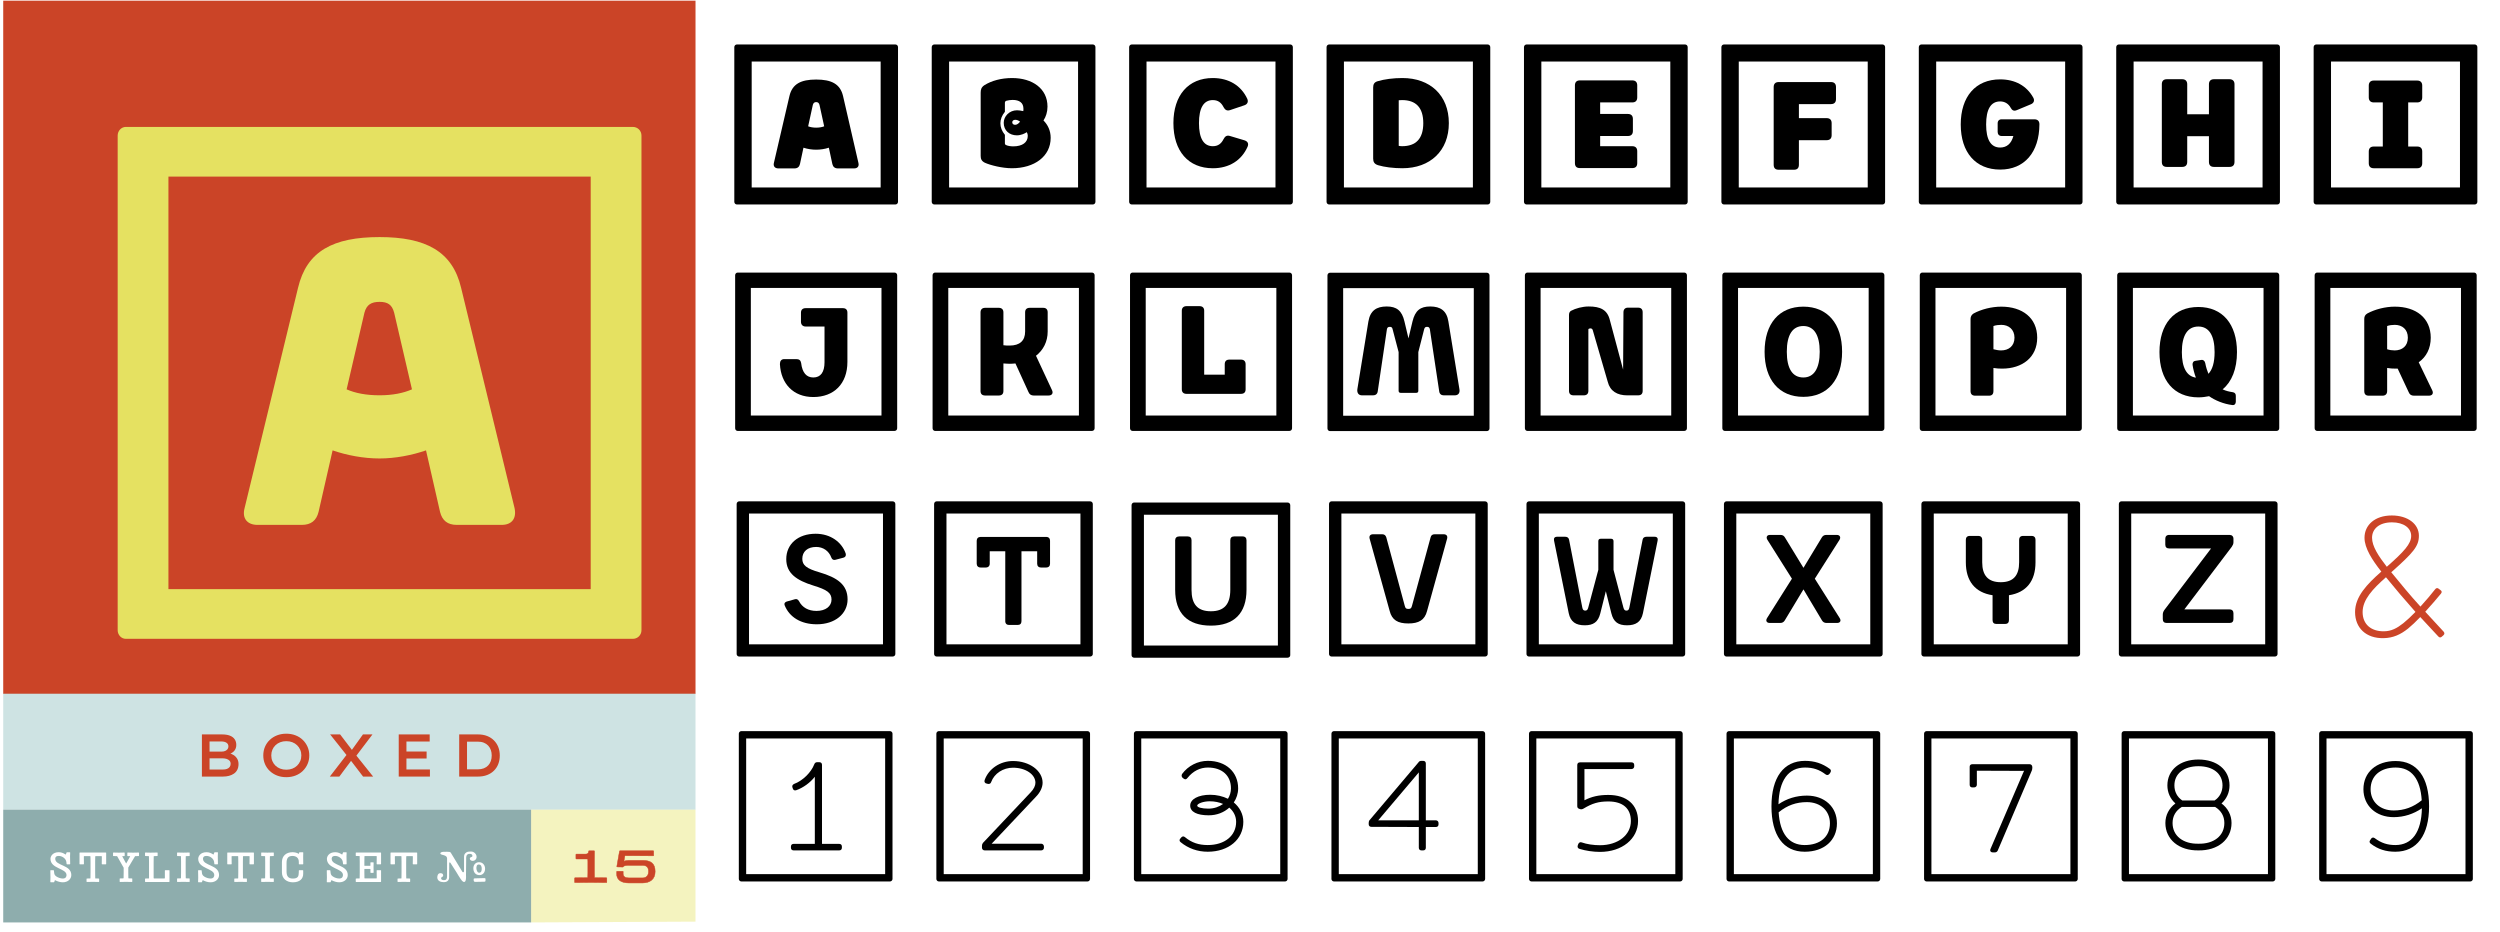 <?xml version="1.0" encoding="UTF-8"?>
<svg xmlns="http://www.w3.org/2000/svg" width="2200" height="820" xmlns:xlink="http://www.w3.org/1999/xlink" viewBox="0 0 2200 820">
  <defs>
    <filter id="e" data-name="drop-shadow-2" filterUnits="userSpaceOnUse">
      <feOffset dx="30.461" dy="30.461"/>
      <feGaussianBlur result="f" stdDeviation="9.747"/>
      <feFlood flood-color="#5e311d" flood-opacity=".2"/>
      <feComposite in2="f" operator="in"/>
      <feComposite in="SourceGraphic"/>
    </filter>
  </defs>
  <g id="a" data-name="Layer 1">
    <g>
      <path d="M646.192,41.478c0-1.323,1.029-2.353,2.352-2.353h139.359c1.323,0,2.352,1.029,2.352,2.353v136.125c0,1.323-1.029,2.352-2.352,2.352h-139.359c-1.323,0-2.352-1.029-2.352-2.352V41.478ZM774.966,164.96V54.12h-113.487v110.84h113.487ZM681.031,143.351l13.671-58.801c2.499-10.731,10.143-14.553,23.521-14.553s21.168,3.822,23.667,14.553l13.524,58.801c.735,2.94-.735,4.851-3.822,4.851h-14.259c-2.646,0-4.263-1.323-4.851-3.822l-3.087-14.406c-3.528,1.176-7.497,1.764-11.172,1.764s-7.644-.588-11.172-1.764l-3.087,14.406c-.588,2.499-2.205,3.822-4.851,3.822h-14.112c-3.087,0-4.704-1.911-3.969-4.851ZM718.223,112.333c2.793,0,5.145-.441,7.056-1.176l-4.116-18.816c-.441-1.765-1.47-2.5-2.94-2.5s-2.499.735-2.94,2.5l-4.116,18.816c1.911.734,4.263,1.176,7.056,1.176Z" fill="#000" stroke-width="0"/>
      <path d="M819.918,41.478c0-1.323,1.029-2.353,2.352-2.353h139.359c1.323,0,2.352,1.029,2.352,2.353v136.125c0,1.323-1.029,2.352-2.352,2.352h-139.359c-1.323,0-2.352-1.029-2.352-2.352V41.478ZM948.693,164.96V54.12h-113.486v110.84h113.486ZM866.665,143.204c-2.94-1.47-3.675-3.381-3.675-6.027v-55.567c0-2.793.588-4.852,3.234-6.615,6.321-3.969,14.847-6.321,24.402-6.321,17.935,0,31.165,9.261,31.165,25.138,0,4.704-1.323,8.82-3.528,12.201,3.822,3.822,6.321,8.967,6.321,15.288,0,16.317-14.26,26.755-34.105,26.755-8.526,0-18.963-2.646-23.814-4.851ZM894.89,97.045c1.617,0,3.528.294,5.586.734.147-.588.147-1.323.147-2.058,0-5.292-3.528-7.791-9.555-7.791-1.617,0-3.822.294-5.439.735-.882.294-1.323.882-1.323,1.911v7.792c-5.292,6.468-5.292,13.818,0,20.287v7.35c0,1.029.441,1.47,1.323,1.765,1.176.588,3.675,1.029,6.027,1.029,8.085,0,12.789-3.528,12.789-9.261,0-1.176-.294-2.205-.882-3.234-1.617,1.176-5.146,2.793-8.673,2.793-6.615,0-11.613-4.263-11.613-11.025,0-5.733,4.998-11.025,11.613-11.025ZM893.273,109.834c1.47,0,2.94-.882,4.41-2.793-1.617-1.176-2.94-1.617-4.263-1.617-1.617,0-2.646.882-2.646,2.205s1.029,2.205,2.499,2.205Z" fill="#000" stroke-width="0"/>
      <path d="M993.645,41.478c0-1.323,1.029-2.353,2.352-2.353h139.359c1.323,0,2.352,1.029,2.352,2.353v136.125c0,1.323-1.029,2.352-2.352,2.352h-139.359c-1.323,0-2.352-1.029-2.352-2.352V41.478ZM1122.42,164.96V54.12h-113.486v110.84h113.486ZM1032.601,108.364c0-24.549,13.083-39.691,34.693-39.691,14.112,0,24.843,6.615,30.283,18.229,1.176,2.646.147,4.851-2.499,5.733l-12.643,4.263c-2.646.882-4.41-.147-5.733-2.646-2.058-4.116-4.998-6.174-9.408-6.174-8.085,0-12.201,6.909-12.201,20.287s4.116,20.287,12.201,20.287c4.41,0,7.35-2.058,9.408-6.174,1.323-2.646,3.087-3.675,5.733-2.793l12.79,3.822c2.646.882,3.822,2.793,2.646,5.586-5.292,12.054-16.17,18.963-30.577,18.963-21.609,0-34.693-15.142-34.693-39.691Z" fill="#000" stroke-width="0"/>
      <path d="M1167.372,41.478c0-1.323,1.029-2.353,2.352-2.353h139.359c1.323,0,2.352,1.029,2.352,2.353v136.125c0,1.323-1.029,2.352-2.352,2.352h-139.359c-1.323,0-2.352-1.029-2.352-2.352V41.478ZM1296.147,164.96V54.12h-113.486v110.84h113.486ZM1212.796,145.409c-3.381-1.029-4.41-2.94-4.41-5.88v-62.476c0-2.793.882-4.704,3.969-5.586,5.88-1.764,13.671-2.793,21.756-2.793,24.403,0,40.867,15.142,40.867,39.691,0,24.403-16.464,39.691-40.867,39.691-8.085,0-15.876-1.029-21.315-2.646ZM1233.817,128.651c12.201,0,18.669-6.615,18.669-20.287s-6.468-20.287-18.669-20.287c-1.029,0-2.058.147-2.94.147v40.132c.882.146,1.911.294,2.94.294Z" fill="#000" stroke-width="0"/>
      <path d="M1341.099,41.478c0-1.323,1.029-2.353,2.352-2.353h139.359c1.323,0,2.352,1.029,2.352,2.353v136.125c0,1.323-1.029,2.352-2.352,2.352h-139.359c-1.323,0-2.352-1.029-2.352-2.352V41.478ZM1469.873,164.96V54.12h-113.486v110.84h113.486ZM1385.935,143.498v-68.356c0-2.793,1.47-4.41,4.41-4.41h46.012c2.94,0,4.41,1.617,4.41,4.41v10.584c0,2.793-1.47,4.41-4.41,4.41h-28.225v10.143h24.402c2.94,0,4.41,1.617,4.41,4.41v10.584c0,2.793-1.47,4.41-4.41,4.41h-24.402v8.967h28.225c2.94,0,4.41,1.617,4.41,4.41v10.437c0,2.94-1.47,4.41-4.41,4.41h-46.012c-2.94,0-4.41-1.47-4.41-4.41Z" fill="#000" stroke-width="0"/>
      <path d="M1514.826,41.478c0-1.323,1.029-2.353,2.352-2.353h139.359c1.323,0,2.352,1.029,2.352,2.353v136.125c0,1.323-1.029,2.352-2.352,2.352h-139.359c-1.323,0-2.352-1.029-2.352-2.352V41.478ZM1643.6,164.96V54.12h-113.486v110.84h113.486ZM1560.838,144.968v-68.356c0-2.793,1.47-4.41,4.41-4.41h46.012c2.94,0,4.41,1.617,4.41,4.41v10.584c0,2.793-1.47,4.41-4.41,4.41h-28.225v12.348h24.402c2.94,0,4.41,1.617,4.41,4.41v10.584c0,2.793-1.47,4.41-4.41,4.41h-24.402v21.609c0,2.94-1.47,4.41-4.41,4.41h-13.377c-2.94,0-4.41-1.47-4.41-4.41Z" fill="#000" stroke-width="0"/>
      <path d="M1688.553,41.478c0-1.323,1.029-2.353,2.352-2.353h139.359c1.323,0,2.352,1.029,2.352,2.353v136.125c0,1.323-1.029,2.352-2.352,2.352h-139.359c-1.323,0-2.352-1.029-2.352-2.352V41.478ZM1817.327,164.96V54.12h-113.486v110.84h113.486ZM1725.45,109.54c0-24.55,13.083-39.691,34.693-39.691,13.23,0,23.374,5.733,29.107,16.023,1.47,2.646.441,4.852-2.058,5.88l-12.349,5.145c-2.646,1.176-4.263.147-5.439-2.058-1.911-3.528-5.145-5.586-9.261-5.586-8.232,0-12.348,6.909-12.348,20.287s4.116,20.286,12.348,20.286c5.733,0,9.849-3.381,11.613-10.143h-10.29c-2.205,0-3.528-1.47-3.528-3.528v-7.645c0-2.205,1.323-3.528,3.528-3.528h28.666c2.94,0,4.557,1.471,4.557,4.41-.147,24.697-13.23,39.838-34.546,39.838-21.609,0-34.693-15.141-34.693-39.69Z" fill="#000" stroke-width="0"/>
      <path d="M1862.28,41.478c0-1.323,1.029-2.353,2.352-2.353h139.359c1.323,0,2.352,1.029,2.352,2.353v136.125c0,1.323-1.029,2.352-2.352,2.352h-139.359c-1.323,0-2.352-1.029-2.352-2.352V41.478ZM1991.055,164.96V54.12h-113.487v110.84h113.487ZM1943.866,142.469v-22.639h-19.11v22.639c0,2.94-1.617,4.41-4.41,4.41h-13.524c-2.94,0-4.41-1.47-4.41-4.41v-68.356c0-2.793,1.47-4.41,4.41-4.41h13.524c2.793,0,4.41,1.617,4.41,4.41v26.46h19.11v-26.46c0-2.793,1.617-4.41,4.41-4.41h13.671c2.793,0,4.41,1.617,4.41,4.41v68.356c0,2.94-1.617,4.41-4.41,4.41h-13.671c-2.793,0-4.41-1.47-4.41-4.41Z" fill="#000" stroke-width="0"/>
      <path d="M2036.007,41.478c0-1.323,1.029-2.353,2.352-2.353h139.359c1.323,0,2.352,1.029,2.352,2.353v136.125c0,1.323-1.029,2.352-2.352,2.352h-139.359c-1.323,0-2.352-1.029-2.352-2.352V41.478ZM2164.781,164.96V54.12h-113.486v110.84h113.486ZM2084.517,143.645v-10.29c0-2.94,1.617-4.41,4.41-4.41h7.938v-38.809h-7.938c-2.793,0-4.41-1.617-4.41-4.41v-10.438c0-2.793,1.617-4.41,4.41-4.41h38.221c2.793,0,4.41,1.617,4.41,4.41v10.438c0,2.793-1.617,4.41-4.41,4.41h-7.938v38.809h7.938c2.793,0,4.41,1.47,4.41,4.41v10.29c0,2.94-1.617,4.41-4.41,4.41h-38.221c-2.793,0-4.41-1.47-4.41-4.41Z" fill="#000" stroke-width="0"/>
      <path d="M646.927,242.213c0-1.323,1.029-2.352,2.205-2.352h138.036c1.323,0,2.352,1.029,2.352,2.352v134.655c0,1.323-1.029,2.352-2.352,2.352h-138.036c-1.176,0-2.205-1.029-2.205-2.352v-134.655ZM775.702,365.696v-112.311h-114.957v112.311h114.957ZM686.324,320.418c0-2.646,1.176-4.41,3.822-4.41h10.584c2.499,0,3.822,1.029,4.263,3.381,1.029,8.82,4.851,12.789,10.731,12.789,6.468,0,9.849-4.704,9.849-13.377v-31.458h-16.611c-2.499,0-4.116-1.617-4.116-4.116v-8.085c0-2.646,1.617-3.969,4.116-3.969h32.782c2.499,0,3.969,1.323,3.969,3.969v43.366c0,19.258-11.907,30.871-29.989,30.871-17.64,0-28.519-11.761-29.401-28.96Z" fill="#000" stroke-width="0"/>
      <path d="M820.671,242.213c0-1.323,1.029-2.352,2.205-2.352h138.036c1.323,0,2.352,1.029,2.352,2.352v134.655c0,1.323-1.029,2.352-2.352,2.352h-138.036c-1.176,0-2.205-1.029-2.205-2.352v-134.655ZM949.446,365.696v-112.311h-114.957v112.311h114.957ZM883.001,319.83v24.256c0,2.646-1.47,3.969-4.116,3.969h-11.907c-2.646,0-4.116-1.323-4.116-3.969v-69.239c0-2.499,1.47-3.969,4.116-3.969h11.907c2.646,0,4.116,1.47,4.116,3.969v28.959c1.911.294,3.675.294,5.439.294,8.967,0,13.671-4.263,13.671-12.348v-16.905c0-2.499,1.323-3.969,4.116-3.969h11.76c2.646,0,3.969,1.47,3.969,3.969v16.905c0,8.82-3.822,16.317-10.29,21.315l14.112,30.283c1.323,2.793-.147,4.704-3.087,4.704h-13.083c-2.058,0-3.675-.882-4.557-3.087l-11.466-25.138c-1.617.147-3.234.294-4.851.294-1.764,0-3.675-.147-5.733-.294Z" fill="#000" stroke-width="0"/>
      <path d="M994.416,242.213c0-1.323,1.029-2.352,2.205-2.352h138.036c1.323,0,2.352,1.029,2.352,2.352v134.655c0,1.323-1.029,2.352-2.352,2.352h-138.036c-1.176,0-2.205-1.029-2.205-2.352v-134.655ZM1123.191,365.696v-112.311h-114.957v112.311h114.957ZM1039.987,342.616v-69.238c0-2.499,1.617-3.969,4.116-3.969h11.466c2.646,0,4.116,1.47,4.116,3.969v56.302h18.081v-9.114c0-2.793,1.47-4.116,4.116-4.116h10.143c2.499,0,4.116,1.323,4.116,4.116v22.05c0,2.646-1.47,3.97-4.116,3.97h-47.923c-2.499,0-4.116-1.323-4.116-3.97Z" fill="#000" stroke-width="0"/>
      <path d="M1168.161,242.36c0-1.323,1.029-2.352,2.205-2.352h138.036c1.323,0,2.352,1.029,2.352,2.352v134.655c0,1.323-1.029,2.352-2.352,2.352h-138.036c-1.176,0-2.205-1.029-2.205-2.352v-134.655ZM1296.936,365.842v-112.31h-114.957v112.31h114.957ZM1194.475,342.469l9.702-59.536c1.617-9.556,7.056-13.23,16.17-13.23,8.526,0,13.377,3.528,15.582,13.23l3.528,14.847,3.528-14.847c2.352-9.703,6.909-13.23,15.583-13.23,8.967,0,14.553,3.675,16.023,13.23l9.702,59.536c.588,3.234-.882,5.439-4.116,5.439h-9.702c-2.058,0-3.675-1.176-3.969-3.528l-8.232-54.686c-.294-1.617-1.176-2.058-2.499-2.058s-2.058.44-2.499,2.058l-5.146,20.14v34.104c0,1.176-.735,1.764-1.764,1.764h-13.818c-1.029,0-1.764-.588-1.764-1.764v-34.104l-5.292-20.14c-.294-1.617-1.176-2.058-2.352-2.058-1.47,0-2.352.44-2.646,2.058l-8.085,54.686c-.294,2.352-1.911,3.528-4.116,3.528h-9.702c-3.087,0-4.557-2.205-4.116-5.439Z" fill="#000" stroke-width="0"/>
      <path d="M1341.906,242.213c0-1.323,1.029-2.352,2.205-2.352h138.036c1.323,0,2.352,1.029,2.352,2.352v134.655c0,1.323-1.029,2.352-2.352,2.352h-138.036c-1.176,0-2.205-1.029-2.205-2.352v-134.655ZM1470.681,365.696v-112.311h-114.957v112.311h114.957ZM1380.715,343.939v-66.739c0-1.764.588-2.94,1.764-3.675,4.116-2.205,10.143-3.822,15.583-3.822,10.143,0,16.464,2.793,18.669,12.201l11.613,43.366.294-50.422c0-2.646,1.47-4.116,3.969-4.116h8.82c2.793,0,4.116,1.47,4.116,4.116v69.091c0,2.646-1.323,3.969-4.116,3.969h-9.408c-8.82,0-15.141-3.675-17.199-11.907l-13.23-45.571c-.294-1.029-1.176-1.47-2.058-1.47-.588,0-1.176.294-1.47.441s-.294.294-.294.735v53.803c0,2.646-1.47,3.969-4.116,3.969h-8.82c-2.646,0-4.116-1.323-4.116-3.969Z" fill="#000" stroke-width="0"/>
      <path d="M1515.651,242.213c0-1.323,1.029-2.352,2.205-2.352h138.036c1.323,0,2.352,1.029,2.352,2.352v134.655c0,1.323-1.029,2.352-2.352,2.352h-138.036c-1.176,0-2.205-1.029-2.205-2.352v-134.655ZM1644.426,365.696v-112.311h-114.957v112.311h114.957ZM1552.843,309.54c0-24.697,12.789-39.691,34.104-39.691,21.168,0,34.105,14.994,34.105,39.691s-12.937,39.69-34.105,39.69c-21.315,0-34.104-14.994-34.104-39.69ZM1586.947,332.179c9.261,0,14.406-7.791,14.406-22.638s-5.145-22.639-14.406-22.639c-9.555,0-14.553,7.791-14.553,22.639s4.998,22.638,14.553,22.638Z" fill="#000" stroke-width="0"/>
      <path d="M1689.396,242.213c0-1.323,1.029-2.352,2.205-2.352h138.036c1.323,0,2.352,1.029,2.352,2.352v134.655c0,1.323-1.029,2.352-2.352,2.352h-138.036c-1.176,0-2.205-1.029-2.205-2.352v-134.655ZM1818.171,365.696v-112.311h-114.957v112.311h114.957ZM1734.085,344.086v-63.358c0-2.205.882-3.675,2.646-4.852,6.762-3.675,15.876-6.027,24.403-6.027,18.522,0,31.605,9.849,31.605,27.342,0,17.347-13.23,27.196-30.871,27.196-2.646,0-5.145-.147-7.644-.588v20.287c0,2.793-1.323,4.116-3.969,4.116h-12.054c-2.646,0-4.116-1.323-4.116-4.116ZM1760.986,308.364c6.615,0,11.761-3.822,11.761-11.172s-5.146-11.319-11.613-11.319c-2.352,0-4.852.294-6.909,1.029v20.434c2.205.588,4.557,1.029,6.762,1.029Z" fill="#000" stroke-width="0"/>
      <path d="M1863.14,242.213c0-1.323,1.029-2.352,2.205-2.352h138.036c1.323,0,2.352,1.029,2.352,2.352v134.655c0,1.323-1.029,2.352-2.352,2.352h-138.036c-1.176,0-2.205-1.029-2.205-2.352v-134.655ZM1991.915,365.696v-112.311h-114.957v112.311h114.957ZM1900.332,309.834c0-24.697,12.789-39.691,34.251-39.691,21.168,0,33.958,14.994,33.958,39.691,0,14.847-4.557,26.167-12.643,32.781,2.646,1.323,5.88,2.059,8.82,2.5,1.911.294,2.793,1.323,2.793,3.234v5.146c0,1.911-1.176,3.233-3.087,2.939-7.497-.882-15.288-4.116-20.434-7.791-2.94.588-6.027,1.029-9.408,1.029-21.462,0-34.251-14.994-34.251-39.838ZM1932.379,332.326c-1.323-3.528-2.352-7.35-2.94-11.319-.147-2.058.882-3.381,2.793-3.528l4.851-.735c1.911-.294,3.087.882,3.528,2.793.735,3.822,1.764,6.909,2.793,9.408,3.528-3.675,5.439-9.996,5.439-19.11,0-14.7-4.999-22.492-14.26-22.492-9.555,0-14.553,7.792-14.553,22.492,0,13.671,4.263,21.315,12.348,22.491Z" fill="#000" stroke-width="0"/>
      <path d="M2036.886,242.213c0-1.323,1.029-2.352,2.205-2.352h138.036c1.323,0,2.352,1.029,2.352,2.352v134.655c0,1.323-1.029,2.352-2.352,2.352h-138.036c-1.176,0-2.205-1.029-2.205-2.352v-134.655ZM2165.661,365.696v-112.311h-114.957v112.311h114.957ZM2080.546,344.086v-63.358c0-2.205.735-3.675,2.646-4.852,6.762-3.675,15.876-6.027,24.255-6.027,18.522,0,31.605,9.849,31.605,27.342,0,9.556-3.969,16.905-10.584,21.609l11.907,24.697c1.323,2.793,0,4.704-3.087,4.704h-12.937c-2.352,0-3.822-.882-4.704-3.087l-9.702-20.728h-1.764c-2.646,0-5.145-.147-7.497-.588v20.287c0,2.793-1.617,4.116-4.116,4.116h-12.054c-2.646,0-3.969-1.323-3.969-4.116ZM2107.3,308.364c6.615,0,11.613-3.822,11.613-11.172s-4.998-11.319-11.466-11.319c-2.205,0-4.851.294-6.762,1.029v20.434c2.205.735,4.41,1.029,6.615,1.029Z" fill="#000" stroke-width="0"/>
      <path d="M648.25,443.536c0-1.323,1.029-2.352,2.205-2.352h135.096c1.323,0,2.352,1.029,2.352,2.352v132.009c0,1.176-1.029,2.205-2.352,2.205h-135.096c-1.176,0-2.205-1.029-2.205-2.205v-132.009ZM777.025,567.018v-115.104h-117.897v115.104h117.897ZM690.587,532.913c-.735-1.764-.147-2.793,1.617-3.528l7.35-2.058c1.47-.441,2.646.147,3.528,1.617,2.94,5.733,8.379,8.673,15.435,8.673,8.085,0,13.23-4.116,13.23-9.996s-3.969-8.673-16.023-12.348c-14.7-4.557-23.815-10.731-23.815-23.227,0-13.23,10.29-22.344,25.873-22.344,13.23,0,23.08,7.497,26.461,17.493.441,1.764-.294,3.087-1.911,3.528l-7.203,1.911c-1.617.44-2.94-.294-3.528-1.911-2.205-6.027-7.35-9.408-13.377-9.408-7.644,0-12.201,4.116-12.201,10.437,0,5.586,3.528,8.526,15.141,11.907,15.435,4.557,24.697,10.731,24.697,23.814,0,12.642-11.025,21.904-27.049,21.904-14.259,0-24.108-6.468-28.225-16.465Z" fill="#000" stroke-width="0"/>
      <path d="M822.013,443.536c0-1.323,1.029-2.352,2.205-2.352h135.096c1.323,0,2.352,1.029,2.352,2.352v132.009c0,1.176-1.029,2.205-2.352,2.205h-135.096c-1.176,0-2.205-1.029-2.205-2.205v-132.009ZM950.788,567.018v-115.104h-117.896v115.104h117.896ZM884.637,546.585v-61.448h-13.671v10.878c0,2.058-1.323,3.381-3.381,3.381h-4.704c-2.058,0-3.381-1.323-3.381-3.381v-20.14c0-2.058,1.323-3.381,3.381-3.381h57.772c2.205,0,3.381,1.323,3.381,3.381v20.14c0,2.058-1.176,3.381-3.381,3.381h-4.557c-2.205,0-3.381-1.323-3.381-3.381v-10.878h-13.818v61.448c0,2.205-1.176,3.381-3.381,3.381h-7.497c-2.058,0-3.381-1.176-3.381-3.381Z" fill="#000" stroke-width="0"/>
      <path d="M995.776,444.565c0-1.323,1.029-2.352,2.205-2.352h135.096c1.323,0,2.352,1.029,2.352,2.352v132.009c0,1.176-1.029,2.205-2.352,2.205h-135.096c-1.176,0-2.205-1.029-2.205-2.205v-132.009ZM1124.551,568.047v-115.104h-117.896v115.104h117.896ZM1034.144,519.095v-43.66c0-2.058,1.323-3.381,3.528-3.381h7.497c2.205,0,3.381,1.176,3.381,3.381v43.66c0,12.496,5.145,18.816,17.052,18.816,11.76,0,17.052-6.321,17.052-18.816v-43.66c0-2.205,1.176-3.381,3.381-3.381h7.497c2.205,0,3.381,1.323,3.381,3.381v43.66c0,20.581-10.878,31.459-31.312,31.459-20.581,0-31.458-10.878-31.458-31.459Z" fill="#000" stroke-width="0"/>
      <path d="M1169.54,443.536c0-1.323,1.029-2.352,2.205-2.352h135.096c1.323,0,2.352,1.029,2.352,2.352v132.009c0,1.176-1.029,2.205-2.352,2.205h-135.096c-1.176,0-2.205-1.029-2.205-2.205v-132.009ZM1298.315,567.018v-115.104h-117.896v115.104h117.896ZM1222.902,537.618l-17.64-63.652c-.588-2.352.588-3.822,3.087-3.822h7.938c1.911,0,3.087.882,3.675,2.793l16.17,59.977c.588,2.353,1.176,2.94,3.234,2.94s2.646-.588,3.234-2.94l16.317-59.977c.441-1.911,1.617-2.793,3.675-2.793h7.791c2.499,0,3.675,1.47,3.087,3.822l-17.641,63.652c-2.058,8.085-7.35,11.025-16.464,11.025-9.261,0-14.406-2.94-16.464-11.025Z" fill="#000" stroke-width="0"/>
      <path d="M1343.304,443.536c0-1.323,1.029-2.352,2.205-2.352h135.096c1.323,0,2.352,1.029,2.352,2.352v132.009c0,1.176-1.029,2.205-2.352,2.205h-135.096c-1.176,0-2.205-1.029-2.205-2.205v-132.009ZM1472.078,567.018v-115.104h-117.896v115.104h117.896ZM1380.495,539.676l-12.937-63.947c-.441-2.058.441-3.381,2.646-3.381h7.203c1.764,0,3.087.882,3.381,2.646l11.613,59.536c.441,2.205,1.176,2.793,2.646,2.793,1.323,0,2.058-.588,2.646-2.793l8.82-33.076v-25.285c0-1.323.735-2.058,2.058-2.058h9.261c1.176,0,2.058.735,2.058,2.058v25.285l8.673,33.076c.588,2.205,1.323,2.793,2.646,2.793,1.47,0,2.205-.588,2.646-2.793l11.613-59.536c.294-1.764,1.617-2.646,3.381-2.646h7.203c2.205,0,3.087,1.323,2.646,3.381l-12.937,63.947c-1.617,7.644-6.321,10.584-13.965,10.584s-11.908-2.793-13.818-10.584l-4.851-19.405-4.851,19.405c-1.911,7.791-6.174,10.584-13.671,10.584-7.792,0-12.496-2.94-14.112-10.584Z" fill="#000" stroke-width="0"/>
      <path d="M1517.067,443.536c0-1.323,1.029-2.352,2.205-2.352h135.096c1.323,0,2.352,1.029,2.352,2.352v132.009c0,1.176-1.029,2.205-2.352,2.205h-135.096c-1.176,0-2.205-1.029-2.205-2.205v-132.009ZM1645.842,567.018v-115.104h-117.896v115.104h117.896ZM1554.994,543.939l21.903-34.692-21.609-34.252c-1.323-2.205-.441-4.263,2.205-4.263h9.408c1.764,0,2.94.735,3.822,2.205l16.317,26.754,16.17-26.754c.882-1.47,2.205-2.205,3.822-2.205h9.408c2.646,0,3.675,2.058,2.352,4.263l-21.756,34.252,21.903,34.692c1.47,2.352.441,4.263-2.352,4.263h-9.261c-1.764,0-3.087-.735-3.969-2.205l-16.317-27.342-16.464,27.342c-.882,1.47-2.205,2.205-3.969,2.205h-9.261c-2.646,0-3.822-1.911-2.352-4.263Z" fill="#000" stroke-width="0"/>
      <path d="M1690.831,443.536c0-1.323,1.029-2.352,2.205-2.352h135.096c1.323,0,2.352,1.029,2.352,2.352v132.009c0,1.176-1.029,2.205-2.352,2.205h-135.096c-1.176,0-2.205-1.029-2.205-2.205v-132.009ZM1819.605,567.018v-115.104h-117.896v115.104h117.896ZM1753.454,545.703v-21.904c-15.435-2.352-23.521-12.495-23.521-28.959v-19.846c0-2.058,1.176-3.381,3.381-3.381h7.644c2.205,0,3.381,1.323,3.381,3.381v19.846c0,11.319,4.998,17.493,16.317,17.493s16.17-6.174,16.17-17.493v-19.846c0-2.058,1.176-3.381,3.381-3.381h7.644c2.205,0,3.381,1.323,3.381,3.381v19.846c0,16.464-8.085,26.607-23.374,28.959v21.904c0,2.205-1.176,3.381-3.381,3.381h-7.644c-2.205,0-3.381-1.176-3.381-3.381Z" fill="#000" stroke-width="0"/>
      <path d="M1864.594,443.536c0-1.323,1.029-2.352,2.205-2.352h135.096c1.323,0,2.352,1.029,2.352,2.352v132.009c0,1.176-1.029,2.205-2.352,2.205h-135.096c-1.176,0-2.205-1.029-2.205-2.205v-132.009ZM1993.369,567.018v-115.104h-117.896v115.104h117.896ZM1903.256,544.821v-3.969c0-1.47.441-2.646,1.323-3.969l41.161-54.244h-36.898c-2.205,0-3.381-1.176-3.381-3.381v-5.145c0-2.059,1.176-3.381,3.381-3.381h53.215c2.058,0,3.381,1.323,3.381,3.381v3.087c0,1.47-.588,2.646-1.47,3.969l-41.749,55.126h39.838c2.205,0,3.381,1.323,3.381,3.381v5.145c0,2.205-1.176,3.381-3.381,3.381h-55.42c-2.205,0-3.381-1.176-3.381-3.381Z" fill="#000" stroke-width="0"/>
      <path d="M2038.358,443.536c0-1.323,1.029-2.352,2.205-2.352h135.096c1.323,0,2.352,1.029,2.352,2.352v132.009c0,1.176-1.029,2.205-2.352,2.205h-135.096c-1.176,0-2.205-1.029-2.205-2.205v-132.009ZM2167.132,567.018v-115.104h-117.896v115.104h117.896ZM2084.957,544.821v-5.88c0-2.058,1.176-3.381,3.381-3.381h15.729v-44.248c-3.234,3.822-7.351,6.762-12.79,8.379-2.205.588-4.116-.294-4.704-2.499l-1.47-4.704c-.588-2.058.147-3.528,2.353-4.41,7.791-2.793,13.524-8.82,16.17-15.288.882-2.058,2.058-3.087,4.263-3.087h6.762c2.205,0,3.381,1.323,3.381,3.381v62.477h12.349c2.205,0,3.381,1.323,3.381,3.381v5.88c0,2.205-1.176,3.381-3.381,3.381h-42.043c-2.205,0-3.381-1.176-3.381-3.381Z" fill="#fff" stroke-width="0"/>
      <path d="M650.161,645.594c0-1.176,1.029-2.205,2.205-2.205h130.833c1.176,0,2.205,1.029,2.205,2.205v127.893c0,1.176-1.029,2.205-2.205,2.205h-130.833c-1.176,0-2.205-1.029-2.205-2.205v-127.893ZM778.935,769.224v-119.367h-122.307v119.367h122.307ZM696.026,745.997v-1.029c0-1.47.882-2.353,2.352-2.353h18.669v-59.095c-3.969,5.145-10.143,9.702-16.464,11.907-1.47.441-2.499-.147-2.94-1.617l-.294-.882c-.441-1.323,0-2.353,1.47-3.087,7.35-2.646,14.994-9.996,17.787-17.346.441-1.176,1.323-1.764,2.499-1.764h1.911c1.47,0,2.352.882,2.352,2.352v69.532h15.141c1.47,0,2.352.882,2.352,2.353v1.029c0,1.47-.882,2.352-2.352,2.352h-40.132c-1.47,0-2.352-.882-2.352-2.352Z" fill="#000" stroke-width="0"/>
      <path d="M823.997,645.594c0-1.176,1.029-2.205,2.205-2.205h130.833c1.176,0,2.205,1.029,2.205,2.205v127.893c0,1.176-1.029,2.205-2.205,2.205h-130.833c-1.176,0-2.205-1.029-2.205-2.205v-127.893ZM952.772,769.224v-119.367h-122.307v119.367h122.307ZM864.129,745.997v-1.764c0-.882.294-1.764.882-2.499l42.043-44.542c2.793-2.94,4.116-5.88,4.116-8.379,0-7.351-8.673-13.23-19.698-13.23-8.673,0-16.464,4.998-19.257,12.643-.441,1.323-1.323,1.764-2.793,1.617l-1.176-.294c-1.47-.147-2.352-1.617-1.764-3.087,3.528-9.997,13.671-16.758,24.991-16.758,14.406,0,26.02,8.526,26.02,19.11,0,4.116-2.205,8.673-5.88,12.348l-38.956,41.308h43.66c1.323,0,2.352,1.176,2.352,2.499v1.029c0,1.323-1.029,2.352-2.352,2.352h-49.834c-1.323,0-2.352-1.029-2.352-2.352Z" fill="#000" stroke-width="0"/>
      <path d="M997.834,645.594c0-1.176,1.029-2.205,2.205-2.205h130.833c1.176,0,2.205,1.029,2.205,2.205v127.893c0,1.176-1.029,2.205-2.205,2.205h-130.833c-1.176,0-2.205-1.029-2.205-2.205v-127.893ZM1126.609,769.224v-119.367h-122.307v119.367h122.307ZM1038.995,741.146c-1.176-.882-1.323-2.205-.294-3.234l.735-.882c1.029-1.176,2.205-1.323,3.381-.294,5.88,4.851,12.054,6.909,19.993,6.909,14.994,0,24.99-8.232,24.99-20.434,0-4.851-2.205-9.261-6.027-12.495-4.704,4.263-11.025,6.762-18.082,6.762-10.437,0-16.317-3.087-16.317-8.526,0-5.733,7.203-9.556,17.641-9.556,5.733,0,11.025,1.323,15.582,3.528,1.617-2.646,2.646-5.733,2.646-9.114,0-11.319-7.792-18.375-20.287-18.375-6.909,0-13.083,3.087-17.935,9.114-.882,1.323-2.205,1.617-3.234.735l-1.029-.735c-1.029-1.029-1.176-2.058-.588-3.381,5.439-7.35,13.818-11.613,22.786-11.613,15.876,0,26.607,9.85,26.607,24.256,0,4.557-1.47,8.82-3.822,12.348,5.145,4.263,8.379,10.291,8.379,17.052,0,15.436-12.936,26.313-31.312,26.313-8.967,0-17.199-2.939-23.814-8.379ZM1063.398,711.598c4.998,0,9.408-1.617,12.937-4.116-3.381-1.47-7.351-2.352-11.76-2.352-5.733,0-11.025,2.058-11.025,3.822,0,1.47,3.969,2.646,9.849,2.646Z" fill="#000" stroke-width="0"/>
      <path d="M1171.671,645.594c0-1.176,1.029-2.205,2.205-2.205h130.833c1.176,0,2.205,1.029,2.205,2.205v127.893c0,1.176-1.029,2.205-2.205,2.205h-130.833c-1.176,0-2.205-1.029-2.205-2.205v-127.893ZM1300.446,769.224v-119.367h-122.307v119.367h122.307ZM1248.554,745.997v-18.228l-41.749-.147c-1.47,0-2.352-.882-2.352-2.352v-1.176c0-1.029.294-1.911.882-2.499l42.925-50.716c.441-.882,1.47-1.323,2.499-1.323h1.617c1.47,0,2.352.882,2.352,2.353v49.981h8.82c1.323,0,2.352,1.029,2.352,2.352v1.176c0,1.47-.882,2.353-2.352,2.353h-8.82v18.228c0,1.47-.882,2.352-2.352,2.352h-1.47c-1.47,0-2.352-.882-2.352-2.352ZM1248.554,721.889v-42.19l-35.722,42.19h35.722Z" fill="#000" stroke-width="0"/>
      <path d="M1345.508,645.594c0-1.176,1.029-2.205,2.205-2.205h130.833c1.176,0,2.205,1.029,2.205,2.205v127.893c0,1.176-1.029,2.205-2.205,2.205h-130.833c-1.176,0-2.205-1.029-2.205-2.205v-127.893ZM1474.283,769.224v-119.367h-122.307v119.367h122.307ZM1390.05,747.026c-1.617-.44-2.058-1.617-1.617-3.087l.441-1.176c.588-1.323,1.617-1.911,2.94-1.47,4.557,1.617,10.437,2.499,16.17,2.499,15.876,0,27.195-8.967,27.195-21.315,0-11.025-7.056-17.199-19.845-17.199-8.526,0-14.112,1.617-21.903,6.321-1.029.588-1.911.735-2.94.441l-.441-.147c-1.47-.44-2.058-1.176-2.058-2.499v-36.163c0-1.47.882-2.352,2.352-2.352h45.424c1.47,0,2.352.882,2.352,2.352v1.176c0,1.323-1.029,2.352-2.352,2.352h-41.455v27.49c6.321-3.234,12.495-4.704,21.021-4.704,16.317,0,26.167,8.673,26.167,22.932,0,15.729-14.112,27.196-33.517,27.196-5.88,0-12.79-1.029-17.935-2.646Z" fill="#000" stroke-width="0"/>
      <path d="M1519.345,645.594c0-1.176,1.029-2.205,2.205-2.205h130.833c1.176,0,2.205,1.029,2.205,2.205v127.893c0,1.176-1.029,2.205-2.205,2.205h-130.833c-1.176,0-2.205-1.029-2.205-2.205v-127.893ZM1648.12,769.224v-119.367h-122.307v119.367h122.307ZM1558.889,709.54c0-25.432,10.731-39.985,29.548-39.985,8.232,0,15.141,2.205,21.756,7.057,1.176.735,1.323,2.058.441,3.381l-.735,1.029c-1.029,1.176-2.205,1.323-3.381.44-5.586-4.263-11.025-6.027-18.082-6.027-14.7,0-22.933,11.319-23.374,32.341,7.203-4.998,15.729-7.644,24.99-7.644,15.583,0,26.461,9.996,26.461,24.402,0,14.994-11.319,24.99-28.372,24.99-18.816,0-29.254-14.406-29.254-39.984ZM1588.143,743.645c13.671,0,22.197-7.35,22.197-19.11,0-11.025-8.232-18.669-20.287-18.669-9.261,0-17.346,2.793-24.843,8.967,1.176,18.816,9.114,28.812,22.933,28.812Z" fill="#000" stroke-width="0"/>
      <path d="M1693.182,645.594c0-1.176,1.029-2.205,2.205-2.205h130.833c1.176,0,2.205,1.029,2.205,2.205v127.893c0,1.176-1.029,2.205-2.205,2.205h-130.833c-1.176,0-2.205-1.029-2.205-2.205v-127.893ZM1821.957,769.224v-119.367h-122.307v119.367h122.307ZM1751.542,747.32l28.813-67.18.882-1.911c-.588.146-1.323.146-2.058.146l-39.544-.146v12.348c0,1.323-1.029,2.353-2.499,2.353h-1.47c-1.47,0-2.352-.882-2.352-2.353v-15.876c0-1.323.882-2.205,2.352-2.205h50.422c1.323,0,2.352,1.029,2.352,2.499v.735c0,.882-.147,1.617-.441,2.352l-29.989,70.415c-.588,1.176-1.47,1.617-2.646,1.617h-1.764c-1.764,0-2.646-1.323-2.058-2.793Z" fill="#000" stroke-width="0"/>
      <path d="M1867.019,645.594c0-1.176,1.029-2.205,2.205-2.205h130.833c1.176,0,2.205,1.029,2.205,2.205v127.893c0,1.176-1.029,2.205-2.205,2.205h-130.833c-1.176,0-2.205-1.029-2.205-2.205v-127.893ZM1995.794,769.224v-119.367h-122.307v119.367h122.307ZM1905.535,724.241c0-6.909,3.234-13.083,8.82-17.199-4.557-4.116-7.056-9.702-7.056-15.876,0-13.671,11.025-22.786,27.342-22.786s27.343,9.114,27.343,22.786c0,6.174-2.499,11.76-7.056,15.876,5.586,4.116,8.82,10.29,8.82,17.199,0,14.553-12.055,24.402-29.107,24.108-17.052.294-29.106-9.555-29.106-24.108ZM1934.641,742.469c13.524.294,22.786-6.909,22.786-18.229,0-6.027-2.793-10.878-8.085-14.112h-29.4c-5.292,3.234-8.085,8.085-8.085,14.112,0,11.319,9.261,18.522,22.786,18.229ZM1920.382,704.395h28.519c4.41-2.94,6.909-7.644,6.909-13.23,0-10.291-8.232-16.906-21.168-16.906s-21.168,6.615-21.168,16.906c0,5.586,2.499,10.29,6.909,13.23Z" fill="#000" stroke-width="0"/>
      <path d="M2040.856,645.594c0-1.176,1.029-2.205,2.205-2.205h130.833c1.176,0,2.205,1.029,2.205,2.205v127.893c0,1.176-1.029,2.205-2.205,2.205h-130.833c-1.176,0-2.205-1.029-2.205-2.205v-127.893ZM2169.631,769.224v-119.367h-122.307v119.367h122.307ZM2086.281,742.469c-1.176-.882-1.47-2.058-.441-3.234l.735-1.176c.882-1.176,2.058-1.323,3.234-.441,5.733,4.264,11.172,6.027,18.082,6.027,14.7,0,22.933-11.319,23.374-32.341-7.35,4.998-15.729,7.791-24.844,7.791-15.582,0-26.607-10.143-26.607-24.549,0-14.994,11.319-24.843,28.372-24.843,18.816,0,29.401,14.259,29.401,39.838,0,25.432-10.731,39.984-29.695,39.984-8.379,0-15.289-2.205-21.609-7.056ZM2106.42,713.215c9.261,0,17.347-2.94,24.697-8.967-1.176-18.816-8.967-28.813-22.933-28.813-13.524,0-22.05,7.35-22.05,19.11,0,11.025,8.232,18.669,20.286,18.669Z" fill="#000" stroke-width="0"/>
    </g>
  </g>
  <g id="d" data-name="Chart Letters">
    <g>
      <rect x="2.835" y=".595" width="609.219" height="610" fill="#cb4427" stroke-width="0"/>
      <g filter="url(#e)">
        <path d="M73.092,88.831c0-4.277,3.326-7.603,7.128-7.603h446.203c4.276,0,7.603,3.326,7.603,7.603v435.273c0,4.276-3.327,7.603-7.603,7.603H80.22c-3.802,0-7.128-3.327-7.128-7.603V88.831ZM489.358,487.991V124.946H117.76v363.045h371.598ZM184.762,416.712l47.044-193.877c7.603-32.313,30.887-44.668,71.753-44.668,40.391,0,64.151,12.355,71.754,44.668l47.044,193.877c1.901,9.028-2.376,14.73-11.405,14.73h-39.441c-8.078,0-12.83-3.802-14.731-11.404l-12.355-54.172c-12.355,4.277-27.086,7.128-40.866,7.128-14.256,0-28.987-2.851-41.341-7.128l-12.355,54.172c-1.901,7.603-6.653,11.404-14.731,11.404h-38.966c-9.029,0-13.78-5.702-11.404-14.73ZM303.559,317.397c11.405,0,20.908-1.901,28.511-5.227l-15.681-67.477c-1.901-7.128-5.702-9.504-12.83-9.504s-11.405,2.376-13.305,9.504l-15.681,67.477c7.603,3.326,17.107,5.227,28.987,5.227Z" fill="#e5e161" stroke-width="0"/>
      </g>
    </g>
  </g>
  <g id="h" data-name="Isolation Mode">
    <rect x="2.835" y="610.4" width="609.219" height="102.089" fill="#9fc9c8" opacity=".5" stroke-width="0"/>
    <rect x="2.835" y="712.489" width="464.569" height="99.254" fill="#8eadad" stroke-width="0"/>
    <polygon points="467.404 712.489 467.404 811.743 612.053 811.032 612.053 712.489 467.404 712.489" fill="#e5e161" opacity=".4" stroke-width="0"/>
  </g>
  <g id="i" data-name="&amp;lt;Layer&amp;gt;">
    <g>
      <path d="M177.674,683.388v-37.1h17.702c2.72,0,5.008.354,6.864,1.06,1.855.708,3.268,1.758,4.24,3.154.971,1.396,1.458,3.083,1.458,5.062,0,2.014-.592,3.736-1.775,5.167-1.184,1.431-2.871,2.412-5.062,2.941l.106-1.007c1.625.354,3.091.954,4.399,1.802,1.307.848,2.35,1.934,3.127,3.259.777,1.325,1.166,2.871,1.166,4.638,0,1.943-.363,3.622-1.086,5.035-.725,1.413-1.723,2.553-2.995,3.418-1.272.866-2.721,1.511-4.346,1.935-1.626.424-3.375.636-5.247.636h-18.55ZM184.405,661.392h10.865c1.095,0,2.075-.194,2.941-.583.866-.389,1.545-.919,2.041-1.59.495-.671.742-1.449.742-2.332,0-1.449-.566-2.544-1.696-3.286-1.131-.742-2.65-1.113-4.558-1.113h-10.335v8.904ZM184.405,677.187h11.713c1.413,0,2.624-.186,3.63-.557s1.793-.936,2.358-1.696c.565-.759.848-1.687.848-2.782,0-1.131-.327-2.049-.98-2.756-.654-.707-1.52-1.228-2.597-1.563-1.078-.336-2.252-.504-3.524-.504h-11.448v9.858Z" fill="#cb4427" stroke-width="0"/>
      <path d="M251.927,683.917c-2.933,0-5.627-.477-8.083-1.431-2.456-.954-4.603-2.297-6.439-4.028-1.837-1.73-3.251-3.763-4.24-6.095-.989-2.332-1.484-4.858-1.484-7.579s.495-5.247,1.484-7.579c.989-2.332,2.403-4.363,4.24-6.095,1.837-1.731,3.983-3.074,6.439-4.028,2.456-.954,5.149-1.431,8.083-1.431s5.635.477,8.109,1.431c2.473.954,4.611,2.306,6.413,4.055,1.802,1.749,3.207,3.781,4.213,6.095,1.007,2.315,1.511,4.832,1.511,7.553,0,2.686-.503,5.194-1.511,7.526-1.007,2.332-2.411,4.372-4.213,6.121-1.802,1.749-3.94,3.101-6.413,4.055-2.474.954-5.176,1.431-8.109,1.431ZM251.927,677.346c1.943,0,3.718-.309,5.327-.927,1.607-.618,3.002-1.502,4.187-2.65,1.183-1.147,2.102-2.481,2.756-4.001.653-1.519.98-3.18.98-4.982s-.327-3.462-.98-4.982c-.654-1.519-1.573-2.853-2.756-4.001-1.185-1.148-2.58-2.031-4.187-2.65-1.608-.617-3.384-.927-5.327-.927-1.908,0-3.675.31-5.3.927-1.626.619-3.03,1.502-4.214,2.65-1.184,1.148-2.093,2.482-2.729,4.001-.636,1.52-.954,3.18-.954,4.982s.318,3.463.954,4.982c.636,1.52,1.545,2.854,2.729,4.001,1.184,1.148,2.588,2.032,4.214,2.65,1.625.618,3.392.927,5.3.927Z" fill="#cb4427" stroke-width="0"/>
      <path d="M290.246,683.388l15.582-20.193,4.717,4.187-11.925,16.006h-8.374ZM319.502,683.388l-12.773-16.695-16.218-20.405h8.798l12.402,16.271,16.642,20.829h-8.851ZM312.718,666.162l-4.664-4.028,11.342-15.847h8.374l-15.052,19.875Z" fill="#cb4427" stroke-width="0"/>
      <path d="M350.878,683.388v-37.1h27.242v6.254h-20.458v24.592h20.67v6.254h-27.454ZM354.269,667.488v-6.148h21.147v6.148h-21.147Z" fill="#cb4427" stroke-width="0"/>
      <path d="M404.089,683.388v-37.1h16.589c2.968,0,5.626.46,7.977,1.378,2.349.919,4.363,2.226,6.042,3.922,1.678,1.696,2.95,3.667,3.816,5.91.865,2.244,1.298,4.69,1.298,7.34,0,2.686-.433,5.159-1.298,7.42-.866,2.261-2.129,4.222-3.79,5.883-1.661,1.662-3.675,2.951-6.042,3.869-2.368.919-5.035,1.378-8.003,1.378h-16.589ZM410.979,678.035l-.53-1.007h9.964c2.014,0,3.79-.3,5.327-.901,1.537-.6,2.817-1.448,3.842-2.544,1.024-1.095,1.802-2.376,2.332-3.842.53-1.466.795-3.101.795-4.903,0-1.766-.265-3.392-.795-4.876-.53-1.483-1.316-2.773-2.358-3.869-1.042-1.095-2.324-1.943-3.842-2.544-1.52-.6-3.286-.9-5.3-.9h-10.123l.689-.901v26.288Z" fill="#cb4427" stroke-width="0"/>
    </g>
    <path d="M2072.454,538.633c0-13.59,10.419-24.462,23.104-35.637-8.003-10.117-14.798-20.687-14.798-29.747,0-11.174,9.06-19.63,24.009-19.63,14.194,0,23.858,7.55,23.858,17.818,0,9.362-4.983,14.949-24.312,32.164,8.154,9.966,16.157,19.781,25.67,30.2,4.983-5.437,9.664-11.023,12.835-15.101.906-1.208,1.963-1.51,3.02-.755l1.812,1.359c1.208.906,1.359,1.812.453,3.02-3.473,4.229-8.606,10.269-13.892,16.006l16.157,17.516c.906,1.057.906,2.114,0,3.02l-1.51,1.359c-1.057,1.057-2.265.906-3.171-.151l-15.854-17.063c-3.775,3.926-7.399,7.399-10.722,10.117-6.644,5.285-13.137,8.305-21.593,8.456-15.251.302-25.066-8.909-25.066-22.952ZM2097.521,555.545c6.946,0,11.778-2.718,17.365-7.097,3.171-2.567,6.946-6.04,10.721-9.966-9.513-10.721-18.271-20.989-25.972-30.502-11.778,10.419-20.536,19.781-20.536,30.653,0,10.721,7.398,16.912,18.422,16.912ZM2100.39,498.768c15.251-13.439,21.442-20.234,21.442-27.181s-6.645-11.929-16.912-11.929c-11.175,0-17.517,5.738-17.517,13.59,0,7.55,5.738,16.157,12.986,25.52Z" fill="#cb4427" stroke-width="0"/>
    <g>
      <path d="M55.285,776.427c-2.146,0-4.551-.666-6.698-1.813-.148-.074-.259-.111-.333.111l-.481,1.295c-.074.186-.185.37-.407.37h-2.701c-.222,0-.37-.147-.37-.37l.111-3.811-.111-6.068c0-.222.148-.37.37-.37h2.405c.222,0,.333.148.37.37l.259,2.146c.111,1.221.74,2.22,1.961,3.034,1.665,1.11,3.811,1.776,5.625,1.776,2.701,0,3.256-1.776,3.256-3.071,0-5.957-14.135-5.439-14.135-14.246,0-2.183,1.85-5.846,7.327-5.846,2.368,0,4.218.888,5.846,1.961.074.074.296.147.37-.037l.592-1.518c.074-.185.185-.37.407-.37h2.442c.185,0,.37.186.37.37l-.111,3.183.111,6.697c0,.222-.185.37-.37.37h-2.405c-.222,0-.333-.148-.37-.37l-.222-1.776c-.37-2.812-3.515-5.217-6.66-5.217-3.071,0-3.108,1.85-3.108,2.553,0,6.254,14.135,5.069,14.135,14.246,0,3.552-3.034,6.401-7.474,6.401Z" fill="#fff" stroke-width="0"/>
      <path d="M93.063,760.59h-3.146c-.222,0-.37-.148-.37-.37l.074-6.438c0-.222-.148-.37-.37-.37h-5.069c-.222,0-.37.148-.37.37l-.074,4.588v9.621l.074,4.848c0,.111.074.185.185.185l2.886.074c.222,0,.37.148.37.37v2.294c0,.222-.148.37-.37.37l-5.18-.111-5.18.111c-.222,0-.37-.148-.37-.37v-2.294c0-.222.148-.37.37-.37l2.886-.074c.111,0,.185-.074.185-.185l.074-4.848v-9.621l-.074-4.588c0-.222-.148-.37-.37-.37h-5.069c-.222,0-.37.148-.37.37l.074,6.438c0,.222-.148.37-.37.37h-3.145c-.222,0-.37-.148-.37-.37v-9.621c0-.222.148-.37.37-.37h22.72c.222,0,.37.148.37.37v9.621c0,.222-.148.37-.37.37Z" fill="#fff" stroke-width="0"/>
      <path d="M121.96,753.338l-2.998.074c-.111,0-.148.111-.185.185l-2.997,4.996-2.886,4.847v4.551l.074,4.773c0,.111.074.185.185.185l2.886.074c.222,0,.37.148.37.37v2.368c0,.222-.148.37-.37.37l-5.254-.111-5.106.111c-.222,0-.37-.148-.37-.37v-2.368c0-.222.148-.37.37-.37l2.886-.074c.111,0,.185-.074.185-.185l.074-4.773v-4.366l-2.849-5.032-2.812-4.996c-.037-.074-.074-.185-.185-.185l-3.146-.074c-.222,0-.37-.148-.37-.37v-2.368c0-.222.148-.37.37-.37l4.7.111,4.81-.111c.222,0,.37.148.37.37v2.405c0,.223-.148.37-.37.37l-1.554.037c-.111,0-.222.111-.185.185l2.553,4.773.777,1.332c.037.111.111.111.185,0l.777-1.332,2.627-4.773c.037-.074-.074-.185-.185-.185l-1.924-.037c-.222,0-.37-.147-.37-.37v-2.405c0-.222.148-.37.37-.37l4.773.111,4.773-.111c.222,0,.37.148.37.37v2.368c0,.222-.185.37-.37.37Z" fill="#fff" stroke-width="0"/>
      <path d="M148.784,776.131h-20.795c-.222,0-.37-.148-.37-.37v-2.294c0-.222.148-.37.37-.37l2.96-.074c.111,0,.185-.074.185-.185v-14.468l-.074-4.773c0-.111-.074-.185-.185-.185l-2.886-.111c-.222,0-.37-.148-.37-.37v-2.331c0-.222.148-.37.37-.37l4.403.111,5.958-.111c.222,0,.37.148.37.37v2.331c0,.222-.148.37-.37.37l-2.886.111c-.111,0-.185.074-.185.185l-.074,4.773v14.283c0,.222.148.37.37.37h9.14c.222,0,.37-.148.37-.37v-6.512c0-.222.148-.37.37-.37h3.33c.222,0,.37.148.37.37v9.621c0,.222-.148.37-.37.37Z" fill="#fff" stroke-width="0"/>
      <path d="M166.544,776.131l-5.217-.111-5.144.111c-.222,0-.37-.148-.37-.37v-2.368c0-.222.148-.37.37-.37l2.886-.074c.111,0,.185-.074.185-.185l.074-4.773v-9.621l-.074-4.773c0-.111-.074-.185-.185-.185l-2.886-.074c-.222,0-.37-.148-.37-.37v-2.368c0-.222.148-.37.37-.37l5.144.111,5.217-.111c.222,0,.37.148.37.37v2.368c0,.222-.148.37-.37.37l-2.886.074c-.111,0-.185.074-.185.185l-.074,4.773v9.621l.074,4.773c0,.111.074.185.185.185l2.886.074c.222,0,.37.148.37.37v2.368c0,.222-.148.37-.37.37Z" fill="#fff" stroke-width="0"/>
      <path d="M185.303,776.427c-2.146,0-4.551-.666-6.697-1.813-.148-.074-.259-.111-.333.111l-.481,1.295c-.074.186-.185.37-.407.37h-2.701c-.222,0-.37-.147-.37-.37l.111-3.811-.111-6.068c0-.222.148-.37.37-.37h2.405c.222,0,.333.148.37.37l.259,2.146c.111,1.221.74,2.22,1.961,3.034,1.665,1.11,3.812,1.776,5.625,1.776,2.701,0,3.256-1.776,3.256-3.071,0-5.957-14.135-5.439-14.135-14.246,0-2.183,1.85-5.846,7.327-5.846,2.368,0,4.218.888,5.846,1.961.074.074.296.147.37-.037l.592-1.518c.074-.185.185-.37.407-.37h2.442c.185,0,.37.186.37.37l-.111,3.183.111,6.697c0,.222-.185.37-.37.37h-2.405c-.222,0-.333-.148-.37-.37l-.222-1.776c-.37-2.812-3.516-5.217-6.661-5.217-3.071,0-3.108,1.85-3.108,2.553,0,6.254,14.135,5.069,14.135,14.246,0,3.552-3.034,6.401-7.475,6.401Z" fill="#fff" stroke-width="0"/>
      <path d="M223.08,760.59h-3.146c-.222,0-.37-.148-.37-.37l.074-6.438c0-.222-.148-.37-.37-.37h-5.069c-.222,0-.37.148-.37.37l-.074,4.588v9.621l.074,4.848c0,.111.074.185.185.185l2.886.074c.222,0,.37.148.37.37v2.294c0,.222-.148.37-.37.37l-5.18-.111-5.18.111c-.222,0-.37-.148-.37-.37v-2.294c0-.222.148-.37.37-.37l2.886-.074c.111,0,.185-.074.185-.185l.074-4.848v-9.621l-.074-4.588c0-.222-.148-.37-.37-.37h-5.069c-.222,0-.37.148-.37.37l.074,6.438c0,.222-.148.37-.37.37h-3.145c-.222,0-.37-.148-.37-.37v-9.621c0-.222.148-.37.37-.37h22.72c.222,0,.37.148.37.37v9.621c0,.222-.148.37-.37.37Z" fill="#fff" stroke-width="0"/>
      <path d="M240.58,776.131l-5.217-.111-5.144.111c-.222,0-.37-.148-.37-.37v-2.368c0-.222.148-.37.37-.37l2.886-.074c.111,0,.185-.074.185-.185l.074-4.773v-9.621l-.074-4.773c0-.111-.074-.185-.185-.185l-2.886-.074c-.222,0-.37-.148-.37-.37v-2.368c0-.222.148-.37.37-.37l5.144.111,5.217-.111c.222,0,.37.148.37.37v2.368c0,.222-.148.37-.37.37l-2.886.074c-.111,0-.185.074-.185.185l-.074,4.773v9.621l.074,4.773c0,.111.074.185.185.185l2.886.074c.222,0,.37.148.37.37v2.368c0,.222-.148.37-.37.37Z" fill="#fff" stroke-width="0"/>
      <path d="M266.481,760.59h-3.145c-.222,0-.37-.148-.37-.37v-1.702c0-3.959-2.775-5.291-5.625-5.291-3.811,0-5.18,2.109-5.18,6.253v7.475c0,4.033,1.48,6.18,5.55,6.18,4.625,0,5.143-2.184,5.217-5.218l.037-1.776c0-.185.148-.37.37-.37h3.108c.185,0,.333.148.37.37v2.738c.037,4.403-2.96,7.548-9.103,7.548-5.254,0-9.621-3.071-9.621-8.732v-9.029c0-5.587,3.885-8.732,9.25-8.732,1.887,0,4.033.444,5.587,1.48l.333-1.073c.074-.185.148-.37.37-.37h2.849c.222,0,.37.148.37.37l-.074,3.626.074,6.253c0,.222-.148.37-.37.37Z" fill="#fff" stroke-width="0"/>
      <path d="M298.558,776.427c-2.146,0-4.551-.666-6.697-1.813-.148-.074-.259-.111-.333.111l-.481,1.295c-.074.186-.185.37-.407.37h-2.701c-.222,0-.37-.147-.37-.37l.111-3.811-.111-6.068c0-.222.148-.37.37-.37h2.405c.222,0,.333.148.37.37l.259,2.146c.111,1.221.74,2.22,1.961,3.034,1.665,1.11,3.812,1.776,5.625,1.776,2.701,0,3.256-1.776,3.256-3.071,0-5.957-14.135-5.439-14.135-14.246,0-2.183,1.85-5.846,7.327-5.846,2.368,0,4.218.888,5.846,1.961.074.074.296.147.37-.037l.592-1.518c.074-.185.185-.37.407-.37h2.442c.185,0,.37.186.37.37l-.111,3.183.111,6.697c0,.222-.185.37-.37.37h-2.405c-.222,0-.333-.148-.37-.37l-.222-1.776c-.37-2.812-3.516-5.217-6.661-5.217-3.071,0-3.108,1.85-3.108,2.553,0,6.254,14.135,5.069,14.135,14.246,0,3.552-3.034,6.401-7.475,6.401Z" fill="#fff" stroke-width="0"/>
      <path d="M334.967,776.131h-21.536c-.222,0-.37-.148-.37-.37v-2.294c0-.222.148-.37.37-.37l2.886-.074c.111,0,.185-.074.185-.185l.074-4.848v-9.621l-.074-4.847c0-.111-.074-.185-.185-.185l-2.886-.074c-.222,0-.37-.148-.37-.37v-2.294c0-.222.148-.37.37-.37h21.536c.222,0,.37.148.37.37v9.621c0,.222-.148.37-.37.37h-3.145c-.222,0-.37-.148-.37-.37l.074-6.513c0-.222-.148-.37-.37-.37h-10.065c-.222,0-.37.148-.37.37l-.074,4.663v3.367c0,.111.074.185.185.185h4.958c.074,0,.185-.074.185-.185v-2.516c0-.222.148-.37.37-.37h2.072c.185,0,.37.148.37.37l-.074,3.996.074,4.515c0,.222-.185.37-.37.37h-2.072c-.222,0-.37-.148-.37-.37v-2.887c0-.11-.111-.185-.185-.185h-4.958c-.111,0-.185.074-.185.185v3.146l.074,4.662c0,.222.148.37.37.37h10.065c.222,0,.37-.148.37-.37l-.074-6.512c0-.222.148-.37.37-.37h3.145c.222,0,.37.148.37.37v9.621c0,.222-.148.37-.37.37Z" fill="#fff" stroke-width="0"/>
      <path d="M366.75,760.59h-3.146c-.222,0-.37-.148-.37-.37l.074-6.438c0-.222-.148-.37-.37-.37h-5.069c-.222,0-.37.148-.37.37l-.074,4.588v9.621l.074,4.848c0,.111.074.185.185.185l2.886.074c.222,0,.37.148.37.37v2.294c0,.222-.148.37-.37.37l-5.18-.111-5.18.111c-.222,0-.37-.148-.37-.37v-2.294c0-.222.148-.37.37-.37l2.886-.074c.111,0,.185-.074.185-.185l.074-4.848v-9.621l-.074-4.588c0-.222-.148-.37-.37-.37h-5.069c-.222,0-.37.148-.37.37l.074,6.438c0,.222-.148.37-.37.37h-3.145c-.222,0-.37-.148-.37-.37v-9.621c0-.222.148-.37.37-.37h22.72c.222,0,.37.148.37.37v9.621c0,.222-.148.37-.37.37Z" fill="#fff" stroke-width="0"/>
      <path d="M408.337,754.633c0-1.961.222-3.33,1.961-4.477,1.184-.777,2.59-.814,4.292-.814,2.627,0,4.811,2.368,4.811,4.663,0,2.072-1.48,3.552-3.552,3.552-1.036,0-2.405-.74-2.405-1.887,0-1.961,2.294-.925,2.294-2.516,0-1.332-1.184-1.776-2.331-1.776-3.515,0-3.182,3.034-3.182,5.588,0,4.255-.148,8.473-.148,12.729,0,.629.037,1.221.037,1.85,0,1.147.037,4.588-1.702,4.588-1.369,0-2.665-2.072-3.331-3.071-1.147-1.665-2.183-3.441-3.219-5.18-.777-1.333-5.032-8.03-5.439-8.511-.111-.148-.37-.481-.629-.481-.555,0-.481,1.11-.481,1.443v1.887l-.074,10.028c0,1.147-.481,2.257-1.333,2.997-1.036.925-2.368,1.036-3.7,1.036-2.627,0-5.402-1.184-5.402-4.218,0-1.591.666-3.663,2.665-3.663,1.332,0,2.516.407,2.516,1.924,0,1.776-1.813.999-1.813,2.664,0,1.11,1.332,1.518,2.257,1.518.777,0,1.554,0,2.146-.592.555-.555.814-1.443.814-2.257l.037-16.17c.037-1.702-1.295-2.405-2.701-2.849-1.554-.481-3.219-.666-3.219-1.591,0-1.406,2.553-1.48,3.552-1.48,1.48,0,3.034-.074,4.515.111.629.074.962.407,1.258.925l10.139,16.725c.074.148.518.259.666.259.37,0,.703-.444.703-.777v-12.174ZM416.552,764.105c0-2.997,1.924-5.365,5.032-5.365,3.293,0,5.292,2.627,5.292,5.772,0,2.96-1.776,5.588-4.958,5.588-3.552,0-5.365-2.664-5.365-5.995ZM427.245,774.54c0,1.11-.037,1.332-1.184,1.369-2.664.074-5.328.147-7.992.147-1.147,0-1.258-.999-1.258-1.887,0-.296,0-.999.37-1.11.222-.037.814-.074,1.036-.111.888-.037,1.776-.037,2.627-.074,1.776-.074,3.589-.185,5.366-.148.777.037.962.185,1.036.814v.999ZM423.915,764.549c0-1.85-.407-3.774-2.664-3.774-1.739,0-2.035,1.85-2.035,3.219,0,1.332.74,3.996,2.368,3.996,1.998,0,2.331-1.85,2.331-3.441Z" fill="#fff" stroke-width="0"/>
    </g>
    <g>
      <path d="M534.002,776.298c0,.267-.134.4-.4.4l-13.44-.12-14.12.12c-.267,0-.4-.133-.4-.4v-3.44c0-.266.133-.399.4-.399l11-.08c.133,0,.2-.066.2-.2l.08-4.28v-9.8l-.08-2c0-.133-.067-.2-.2-.2h-9.84c-.267,0-.4-.133-.4-.399v-3.521c0-.266.146-.4.44-.4h8.16c.56,0,1.006-.08,1.34-.24.333-.16.593-.366.78-.62.186-.253.306-.526.36-.82.053-.293.093-.56.12-.8,0-.266.133-.4.4-.4h4.36c.266,0,.4.134.4.4l-.08,8.4v10.399l.08,4.28c0,.134.066.2.2.2l10.24.08c.266,0,.4.134.4.399v3.44Z" fill="#cb4427" stroke="#cb4427" stroke-miterlimit="10" stroke-width=".397"/>
      <path d="M553.401,777.018c-1.84,0-3.447-.2-4.82-.6-1.374-.4-2.5-.96-3.38-1.68-.88-.72-1.534-1.58-1.96-2.58-.427-1-.627-2.086-.6-3.26l.04-1.8c0-.266.133-.4.4-.4h4.92c.266,0,.4.134.4.4l-.04,1.6c0,.72.12,1.327.36,1.82.24.494.586.894,1.04,1.2.453.307.986.527,1.6.66.613.134,1.293.2,2.04.2h12c1.626,0,2.913-.486,3.86-1.46.946-.973,1.42-2.326,1.42-4.06v-.28c0-1.013-.127-1.853-.38-2.52-.254-.666-.614-1.2-1.08-1.6-.467-.4-1.027-.686-1.68-.86-.654-.173-1.394-.26-2.22-.26h-12c-1.334,0-2.38.08-3.14.24-.76.16-1.34.48-1.74.96-.054.054-.107.114-.16.18-.054.066-.12.1-.2.1l-4.88-.12c-.134,0-.24-.04-.32-.12-.08-.08-.107-.173-.08-.28l2.36-13.4c.053-.266.186-.4.4-.4h29.28c.266,0,.4.134.4.4v3.64c0,.267-.134.4-.4.4l-24.6-.12c-.214,0-.347.134-.4.4l-.76,4.4c-.027.133.026.16.16.08.373-.213.906-.393,1.6-.54.693-.146,1.546-.22,2.56-.22h12.16c1.76,0,3.32.174,4.68.52,1.36.347,2.506.907,3.44,1.68.933.773,1.64,1.773,2.12,3s.72,2.72.72,4.48v.28c0,1.68-.28,3.147-.84,4.4s-1.34,2.287-2.34,3.1c-1,.814-2.174,1.42-3.52,1.82-1.347.4-2.82.6-4.42.6h-12Z" fill="#cb4427" stroke="#cb4427" stroke-miterlimit="10" stroke-width=".397"/>
    </g>
  </g>
</svg>